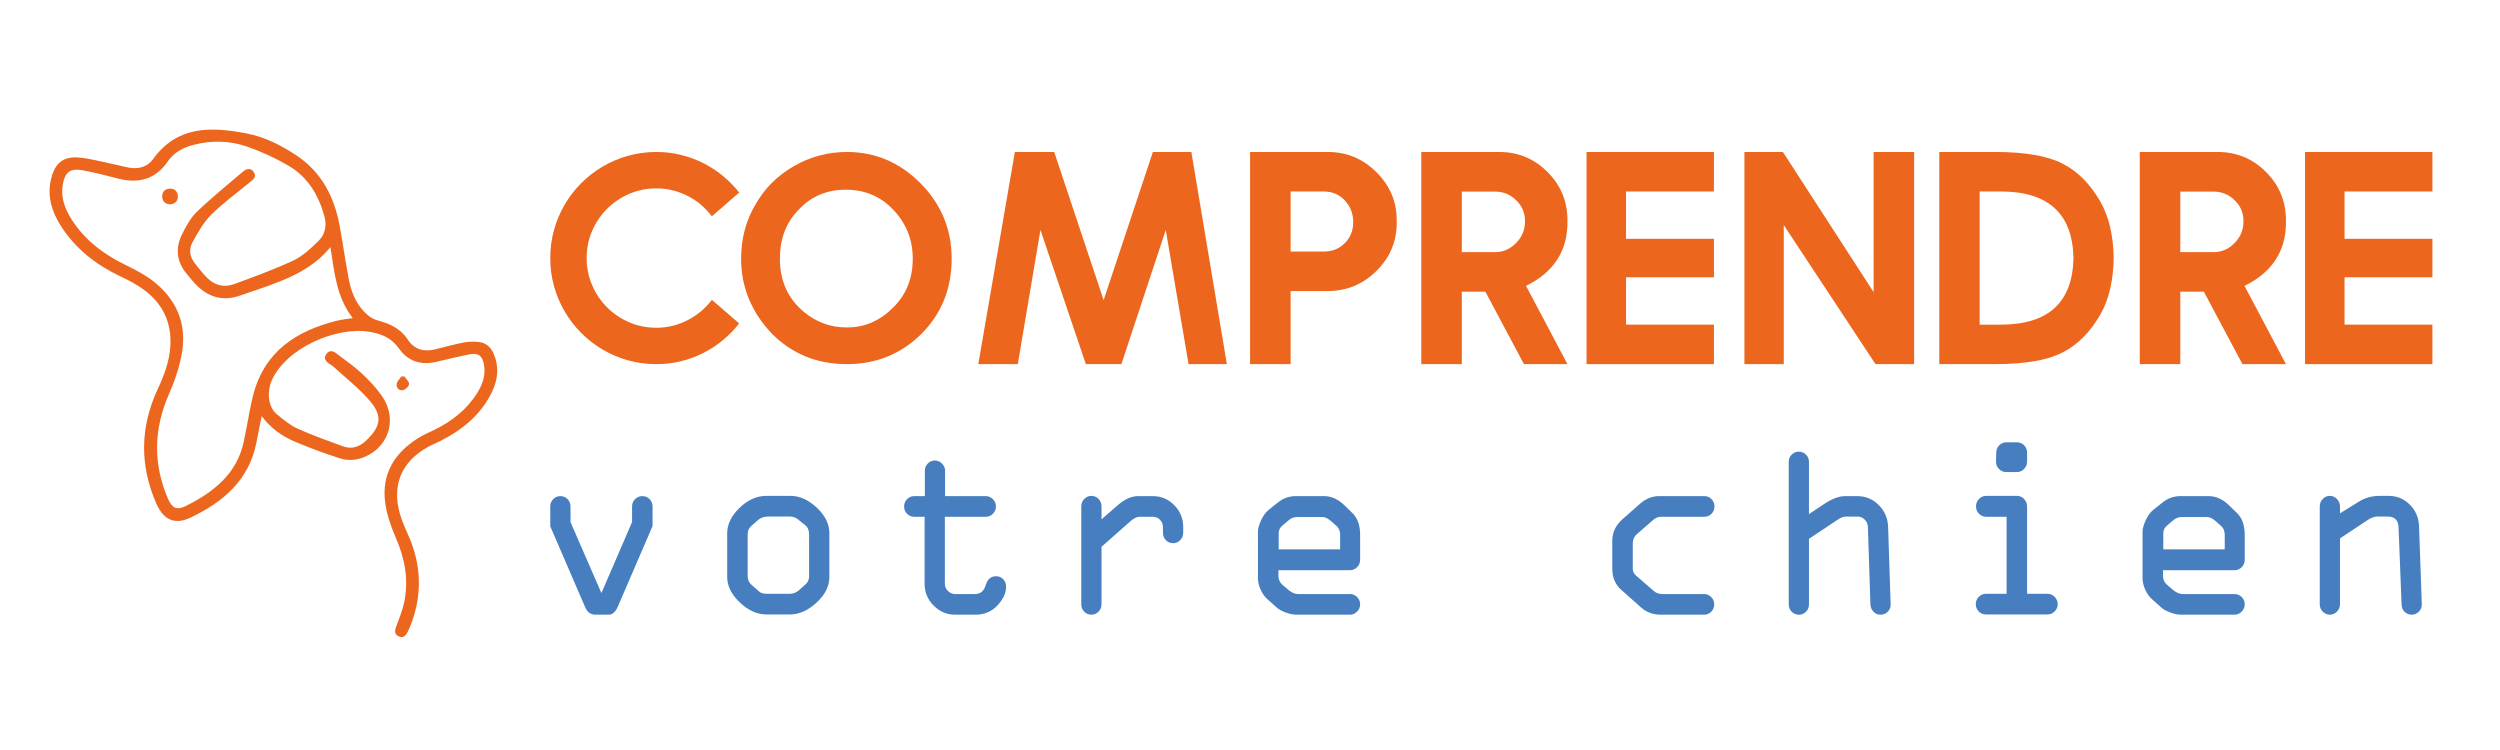 <?xml version="1.0" encoding="utf-8"?>
<!-- Generator: Adobe Illustrator 16.0.0, SVG Export Plug-In . SVG Version: 6.00 Build 0)  -->
<!DOCTYPE svg PUBLIC "-//W3C//DTD SVG 1.1//EN" "http://www.w3.org/Graphics/SVG/1.1/DTD/svg11.dtd">
<svg version="1.1" id="Calque_1" xmlns:x="http://ns.adobe.com/Extensibility/1.0/" xmlns:i="http://ns.adobe.com/AdobeIllustrator/10.0/" xmlns:graph="http://ns.adobe.com/Graphs/1.0/"
	 xmlns="http://www.w3.org/2000/svg" xmlns:xlink="http://www.w3.org/1999/xlink" x="0px" y="0px" width="200px" height="60px"
	 viewBox="0 0 200 60" enable-background="new 0 0 200 60" xml:space="preserve">
<path fill-rule="evenodd" clip-rule="evenodd" fill="#EC661E" d="M20.934,33.291c-0.152,0.766-0.288,1.449-0.425,2.134
	c-0.604,3.012-2.68,4.757-5.272,5.985c-1.267,0.602-2.162,0.176-2.731-1.123c-1.343-3.064-1.303-6.127,0.112-9.162
	c0.51-1.095,0.934-2.207,1.01-3.427c0.119-1.922-0.63-3.445-2.173-4.559c-0.566-0.409-1.201-0.735-1.835-1.036
	c-1.938-0.921-3.574-2.193-4.741-4.013c-0.748-1.167-1.131-2.427-0.782-3.825c0.31-1.24,0.986-1.779,2.255-1.658
	c0.854,0.08,1.693,0.311,2.538,0.484c0.465,0.096,0.924,0.227,1.39,0.316c0.772,0.147,1.502-0.038,1.954-0.665
	c1.953-2.712,4.67-2.608,7.486-2.069c1.45,0.278,2.767,0.941,3.993,1.758c2.008,1.336,3.021,3.299,3.453,5.604
	c0.272,1.455,0.467,2.925,0.752,4.376c0.218,1.109,0.668,2.125,1.578,2.859c0.212,0.17,0.479,0.299,0.742,0.37
	c0.96,0.258,1.813,0.648,2.386,1.526c0.516,0.788,1.276,1.006,2.177,0.783c0.753-0.186,1.501-0.39,2.26-0.544
	c0.359-0.073,0.738-0.079,1.104-0.061c0.616,0.03,1.058,0.347,1.312,0.917c0.462,1.04,0.37,2.069-0.107,3.068
	c-0.875,1.832-2.357,3.045-4.13,3.943c-0.329,0.168-0.677,0.303-0.999,0.481c-2.133,1.182-2.919,3.066-2.234,5.403
	c0.163,0.555,0.399,1.092,0.637,1.619c1.1,2.447,1.161,4.908,0.146,7.393c-0.06,0.146-0.133,0.289-0.202,0.43
	c-0.154,0.316-0.4,0.467-0.729,0.293c-0.305-0.16-0.289-0.428-0.178-0.73c0.24-0.66,0.52-1.318,0.66-2.002
	c0.356-1.748,0.063-3.416-0.642-5.055c-0.406-0.945-0.77-1.953-0.893-2.965c-0.272-2.244,0.764-3.913,2.641-5.087
	c0.386-0.243,0.81-0.429,1.222-0.626c1.429-0.686,2.646-1.619,3.5-2.974c0.442-0.702,0.709-1.46,0.542-2.311
	c-0.134-0.682-0.425-0.924-1.113-0.797c-0.918,0.168-1.823,0.405-2.732,0.611c-1.209,0.273-2.238-0.064-2.94-1.066
	c-0.594-0.849-1.4-1.183-2.35-1.343c-2.671-0.452-6.708,1.292-7.851,3.922c-0.352,0.808-0.322,2.073,0.432,2.679
	c0.519,0.419,1.043,0.868,1.641,1.139c1.185,0.534,2.416,0.968,3.638,1.418c0.724,0.267,1.344,0.036,1.884-0.486
	c1.156-1.116,1.3-1.952,0.254-3.166c-0.855-0.991-1.909-1.813-2.88-2.705c-0.103-0.095-0.229-0.164-0.348-0.241
	c-0.301-0.198-0.48-0.45-0.235-0.79c0.223-0.309,0.514-0.263,0.785-0.054c0.685,0.527,1.405,1.016,2.035,1.601
	c0.603,0.561,1.182,1.174,1.647,1.85c1.313,1.904,0.438,4.32-1.797,4.975c-0.467,0.137-1.043,0.145-1.503,0.002
	c-1.258-0.391-2.498-0.855-3.713-1.369C22.551,34.895,21.663,34.254,20.934,33.291z M26.435,19.772
	c-1.131,1.368-2.531,2.139-4.03,2.736c-1.063,0.423-2.154,0.777-3.236,1.149c-1.321,0.453-2.467,0.136-3.44-0.837
	c-0.298-0.299-0.564-0.631-0.83-0.959c-0.769-0.946-0.876-2.002-0.357-3.072c0.319-0.659,0.692-1.345,1.209-1.845
	c1.163-1.122,2.426-2.14,3.657-3.19c0.272-0.231,0.61-0.378,0.877-0.014c0.29,0.397-0.017,0.615-0.312,0.854
	c-1.053,0.854-2.151,1.667-3.108,2.62c-0.608,0.605-1.042,1.405-1.467,2.168c-0.273,0.491-0.247,1.077,0.104,1.56
	c0.33,0.455,0.687,0.897,1.082,1.295c0.584,0.586,1.335,0.78,2.101,0.504c1.621-0.588,3.245-1.181,4.803-1.91
	c0.742-0.348,1.38-0.964,1.982-1.546c0.517-0.502,0.689-1.198,0.499-1.915c-0.452-1.713-1.317-3.187-2.866-4.101
	c-1.054-0.62-2.187-1.143-3.343-1.543c-1.367-0.472-2.805-0.512-4.227-0.149c-0.854,0.217-1.594,0.578-2.126,1.355
	c-0.95,1.389-2.297,1.771-3.905,1.368c-0.957-0.241-1.911-0.5-2.879-0.676c-1.024-0.187-1.435,0.15-1.603,1.167
	c-0.168,1.021,0.174,1.92,0.703,2.754c1.062,1.674,2.582,2.81,4.348,3.667c0.757,0.365,1.521,0.762,2.181,1.275
	c1.842,1.434,2.692,3.36,2.313,5.677c-0.188,1.147-0.575,2.29-1.045,3.358c-1.229,2.793-1.286,5.563-0.089,8.36
	c0.332,0.775,0.703,0.967,1.455,0.588c2.205-1.109,4.068-2.557,4.621-5.158c0.091-0.432,0.169-0.865,0.255-1.299
	c0.154-0.777,0.278-1.563,0.471-2.331c0.883-3.526,3.429-5.212,6.739-6.029c0.389-0.095,0.791-0.132,1.247-0.206
	C26.918,23.78,26.755,21.808,26.435,19.772z"/>
<path fill-rule="evenodd" clip-rule="evenodd" fill="#EC661E" d="M32.341,30.111c0.139,0.202,0.395,0.411,0.385,0.605
	c-0.01,0.182-0.279,0.454-0.476,0.495c-0.309,0.068-0.565-0.172-0.517-0.501c0.03-0.209,0.24-0.392,0.37-0.586
	C32.183,30.12,32.261,30.115,32.341,30.111z"/>
<path fill-rule="evenodd" clip-rule="evenodd" fill="#EC661E" d="M13.62,16.348c-0.386-0.024-0.629-0.215-0.643-0.612
	c-0.014-0.399,0.23-0.633,0.605-0.647c0.383-0.017,0.636,0.223,0.647,0.609C14.241,16.08,14.014,16.306,13.62,16.348z"/>
<g>
	<path fill="#EC661E" d="M52.507,26.22c0.458,0,0.897-0.053,1.32-0.16c0.422-0.106,0.823-0.258,1.201-0.456
		c0.379-0.197,0.73-0.432,1.054-0.704c0.323-0.272,0.611-0.578,0.864-0.917l2.19,1.894c-0.387,0.489-0.823,0.935-1.308,1.337
		c-0.485,0.402-1.01,0.746-1.574,1.03c-0.564,0.284-1.16,0.503-1.787,0.657s-1.28,0.231-1.959,0.231
		c-0.781,0-1.533-0.101-2.255-0.302s-1.399-0.487-2.03-0.858c-0.631-0.371-1.204-0.813-1.716-1.326
		c-0.513-0.513-0.955-1.085-1.326-1.716c-0.371-0.631-0.657-1.308-0.858-2.03s-0.302-1.474-0.302-2.255s0.101-1.533,0.302-2.255
		s0.487-1.398,0.858-2.03c0.371-0.631,0.813-1.204,1.326-1.716c0.513-0.513,1.085-0.955,1.716-1.326
		c0.631-0.371,1.308-0.657,2.03-0.858s1.474-0.302,2.255-0.302c0.679,0,1.332,0.077,1.959,0.231s1.223,0.373,1.787,0.657
		c0.564,0.284,1.089,0.625,1.574,1.024c0.485,0.398,0.921,0.842,1.308,1.332l-2.19,1.906c-0.252-0.339-0.541-0.647-0.864-0.923
		c-0.324-0.276-0.675-0.511-1.054-0.704c-0.378-0.193-0.779-0.343-1.201-0.45c-0.422-0.107-0.862-0.16-1.32-0.16
		c-0.766,0-1.487,0.146-2.166,0.438c-0.679,0.292-1.271,0.691-1.775,1.196c-0.505,0.505-0.904,1.095-1.196,1.77
		c-0.292,0.674-0.438,1.398-0.438,2.172c0,0.766,0.146,1.487,0.438,2.166s0.69,1.271,1.196,1.775
		c0.505,0.505,1.097,0.904,1.775,1.196S51.742,26.22,52.507,26.22z"/>
	<path fill="#EC661E" d="M67.753,29.132c-2.407,0-4.423-0.829-6.049-2.486c-1.61-1.72-2.415-3.705-2.415-5.954
		c0-1.594,0.379-3.03,1.136-4.309c0.726-1.294,1.752-2.324,3.078-3.089c1.318-0.757,2.734-1.136,4.25-1.136
		c2.256,0,4.213,0.829,5.871,2.486c1.673,1.688,2.509,3.705,2.509,6.048c0,2.399-0.809,4.407-2.426,6.025
		C72.073,28.327,70.088,29.132,67.753,29.132z M67.753,26.196c0.718,0,1.383-0.134,1.994-0.402c0.611-0.268,1.178-0.663,1.699-1.184
		c1.049-1.026,1.574-2.332,1.574-3.918c0-1.523-0.525-2.833-1.574-3.93c-1.01-1.058-2.269-1.586-3.776-1.586
		c-1.523,0-2.778,0.528-3.764,1.586c-1.01,1.018-1.515,2.328-1.515,3.93c0,1.799,0.655,3.231,1.965,4.297
		C65.342,25.794,66.474,26.196,67.753,26.196z"/>
	<path fill="#EC661E" d="M95.308,12.158l2.841,16.974h-3.065l-1.823-10.736l-3.551,10.736h-2.841l-3.634-10.736l-1.811,10.736h-3.16
		l2.924-16.974h3.148l3.953,11.849l3.942-11.849H95.308z"/>
	<path fill="#EC661E" d="M103.25,29.132h-3.243V12.158h6.214c1.508,0,2.797,0.533,3.871,1.598c1.096,1.073,1.645,2.359,1.645,3.858
		v0.225c0,1.5-0.549,2.786-1.645,3.858c-1.082,1.058-2.373,1.586-3.871,1.586h-2.972V29.132z M105.902,20.124
		c0.679,0,1.239-0.225,1.681-0.674c0.449-0.442,0.674-1.002,0.674-1.681c0-0.678-0.225-1.258-0.674-1.74
		c-0.449-0.474-1.01-0.71-1.681-0.71h-2.652v4.806H105.902z"/>
	<path fill="#EC661E" d="M125.396,29.132h-3.479l-3.09-5.8h-1.882v5.8h-3.243V12.158h6.226c1.516,0,2.806,0.533,3.871,1.598
		c1.065,1.065,1.598,2.355,1.598,3.87v0.166c0,2.296-1.104,3.989-3.314,5.078L125.396,29.132z M119.608,20.171
		c0.647,0,1.208-0.244,1.681-0.734c0.474-0.473,0.711-1.053,0.711-1.74c0-0.67-0.237-1.231-0.711-1.681
		c-0.466-0.458-1.025-0.687-1.681-0.687h-2.663v4.841H119.608z"/>
	<path fill="#EC661E" d="M137.115,12.158v3.16h-7.031v3.788h7.031v3.077h-7.031v3.788h7.031v3.16h-10.191V12.158H137.115z"/>
	<path fill="#EC661E" d="M153.13,12.158v16.974h-3.089l-7.339-11.126v11.126h-3.148V12.158h3.077l7.256,11.209V12.158H153.13z"/>
	<path fill="#EC661E" d="M168.02,16.112c0.355,0.623,0.62,1.313,0.793,2.071c0.174,0.757,0.269,1.578,0.284,2.462
		c-0.016,0.884-0.11,1.705-0.284,2.462c-0.173,0.758-0.438,1.448-0.793,2.071c-0.813,1.405-1.811,2.407-2.994,3.007
		c-1.191,0.631-3.007,0.947-5.445,0.947h-4.438v-8.487v-8.487h4.438c2.438,0,4.254,0.316,5.445,0.947
		C166.209,13.705,167.207,14.707,168.02,16.112z M160.054,25.972c3.812,0,5.753-1.776,5.823-5.327
		c-0.07-3.551-2.012-5.327-5.823-5.327h-1.681v5.327v5.327H160.054z"/>
	<path fill="#EC661E" d="M182.875,29.132h-3.479l-3.09-5.8h-1.882v5.8h-3.243V12.158h6.226c1.516,0,2.806,0.533,3.871,1.598
		c1.065,1.065,1.598,2.355,1.598,3.87v0.166c0,2.296-1.104,3.989-3.314,5.078L182.875,29.132z M177.087,20.171
		c0.647,0,1.208-0.244,1.681-0.734c0.474-0.473,0.711-1.053,0.711-1.74c0-0.67-0.237-1.231-0.711-1.681
		c-0.466-0.458-1.025-0.687-1.681-0.687h-2.663v4.841H177.087z"/>
	<path fill="#EC661E" d="M194.594,12.158v3.16h-7.031v3.788h7.031v3.077h-7.031v3.788h7.031v3.16h-10.191V12.158H194.594z"/>
</g>
<g>
	<path fill="#467EC0" d="M52.205,40.516v1.572l-2.81,6.51c-0.18,0.385-0.417,0.578-0.713,0.578h-1.041
		c-0.379,0-0.656-0.201-0.829-0.602l-2.791-6.467v-1.592c0-0.229,0.078-0.424,0.236-0.584c0.157-0.162,0.349-0.242,0.574-0.242
		c0.225,0,0.416,0.08,0.573,0.24c0.158,0.162,0.236,0.355,0.236,0.584l0.007,1.268l2.466,5.664l2.453-5.682l0-1.248
		c0-0.229,0.081-0.424,0.241-0.584c0.16-0.162,0.356-0.242,0.587-0.242c0.226,0,0.416,0.08,0.574,0.242
		C52.125,40.092,52.205,40.287,52.205,40.516z"/>
	<path fill="#467EC0" d="M66.349,42.668v3.49c0,0.74-0.342,1.426-1.027,2.053c-0.684,0.629-1.389,0.945-2.116,0.945h-1.898
		c-0.739,0-1.446-0.32-2.121-0.959c-0.675-0.639-1.012-1.318-1.012-2.039v-3.49c0-0.721,0.329-1.4,0.988-2.039
		s1.374-0.959,2.145-0.959h1.898c0.727-0.012,1.432,0.295,2.116,0.924C66.007,41.225,66.349,41.914,66.349,42.668z M59.813,42.738
		v3.342c0,0.301,0.106,0.539,0.318,0.717l0.607,0.531c0.135,0.117,0.324,0.176,0.569,0.176h1.879c0.276,0,0.527-0.102,0.751-0.305
		l0.492-0.441c0.199-0.158,0.298-0.377,0.298-0.658v-3.342c0-0.328-0.099-0.572-0.298-0.729l-0.569-0.461
		c-0.192-0.166-0.417-0.246-0.674-0.246H61.51c-0.366,0-0.649,0.088-0.848,0.264l-0.549,0.482
		C59.914,42.24,59.813,42.461,59.813,42.738z"/>
	<path fill="#467EC0" d="M78.035,49.176h-1.619c-0.668,0-1.243-0.244-1.725-0.729s-0.723-1.066-0.723-1.75v-5.355h-0.829
		c-0.225,0-0.417-0.08-0.573-0.236c-0.158-0.158-0.236-0.354-0.236-0.59c0-0.229,0.079-0.424,0.236-0.584
		c0.157-0.162,0.348-0.242,0.573-0.242h0.848v-2.023c0-0.23,0.079-0.426,0.237-0.586c0.157-0.16,0.348-0.24,0.573-0.24
		c0.212,0,0.4,0.08,0.564,0.246c0.164,0.164,0.246,0.357,0.246,0.58v2.023h3.258c0.218,0,0.408,0.082,0.569,0.246
		c0.16,0.164,0.24,0.357,0.24,0.58c0,0.229-0.08,0.424-0.24,0.584c-0.161,0.162-0.351,0.242-0.569,0.242h-3.277v5.355
		c0,0.225,0.083,0.418,0.247,0.58c0.163,0.164,0.358,0.246,0.583,0.246h1.581c0.431,0,0.717-0.236,0.858-0.713
		c0.142-0.475,0.415-0.711,0.819-0.711c0.238,0,0.433,0.08,0.583,0.24s0.227,0.361,0.227,0.604c0,0.498-0.23,0.994-0.689,1.49
		C79.335,48.928,78.748,49.176,78.035,49.176z"/>
	<path fill="#467EC0" d="M86.502,48.35v-7.834c0-0.229,0.079-0.428,0.237-0.594c0.157-0.168,0.348-0.252,0.573-0.252
		c0.226,0,0.417,0.082,0.574,0.246c0.158,0.164,0.236,0.363,0.236,0.6v1.031l1.321-1.148c0.546-0.473,1.079-0.709,1.6-0.709h1.185
		c0.668,0,1.24,0.242,1.716,0.727c0.476,0.486,0.713,1.07,0.713,1.75v0.443c0,0.236-0.079,0.436-0.236,0.6
		c-0.158,0.164-0.348,0.246-0.574,0.246c-0.225,0-0.416-0.08-0.573-0.24c-0.158-0.162-0.237-0.357-0.237-0.586v-0.463
		c0-0.229-0.079-0.424-0.236-0.584c-0.158-0.16-0.349-0.24-0.574-0.24h-1.05c-0.225,0-0.476,0.121-0.751,0.363l-2.304,2.035v4.609
		c0,0.23-0.08,0.424-0.241,0.586c-0.161,0.158-0.351,0.24-0.569,0.24c-0.225,0-0.416-0.082-0.573-0.24
		C86.581,48.773,86.502,48.58,86.502,48.35z"/>
	<path fill="#467EC0" d="M108.811,42.795v1.996c0,0.223-0.08,0.416-0.24,0.58c-0.161,0.164-0.352,0.246-0.569,0.246h-5.726V46.1
		c0,0.281,0.119,0.52,0.356,0.717l0.472,0.402c0.258,0.203,0.502,0.305,0.733,0.305h4.164c0.218,0,0.408,0.082,0.569,0.24
		c0.16,0.162,0.24,0.355,0.24,0.586c0,0.223-0.081,0.416-0.246,0.58c-0.164,0.164-0.352,0.246-0.563,0.246h-4.271
		c-0.283,0-0.58-0.061-0.892-0.182s-0.541-0.248-0.688-0.379l-0.723-0.648c-0.226-0.184-0.414-0.439-0.564-0.768
		c-0.151-0.328-0.227-0.629-0.227-0.904V42.51c0-0.215,0.082-0.506,0.246-0.875c0.164-0.365,0.371-0.65,0.621-0.854l0.676-0.541
		c0.442-0.367,0.934-0.551,1.475-0.551h2.274c0.571,0,1.111,0.242,1.619,0.727l0.607,0.592
		C108.592,41.406,108.811,42.004,108.811,42.795z M102.295,42.668v1.277h4.916v-1.15c0-0.307-0.094-0.543-0.279-0.707l-0.474-0.422
		c-0.244-0.203-0.461-0.305-0.654-0.305h-2.034c-0.251,0-0.479,0.088-0.686,0.266l-0.472,0.402
		C102.4,42.193,102.295,42.406,102.295,42.668z"/>
	<path fill="#467EC0" d="M136.328,49.176h-3.461c-0.61,0-1.131-0.188-1.562-0.561l-1.57-1.396c-0.502-0.426-0.753-1.002-0.753-1.729
		v-2.154c-0.024-0.701,0.258-1.311,0.849-1.828l1.417-1.248c0.456-0.379,0.945-0.57,1.465-0.57h3.635
		c0.225,0,0.415,0.08,0.573,0.242c0.157,0.16,0.235,0.355,0.235,0.584c0,0.236-0.078,0.432-0.235,0.59
		c-0.158,0.156-0.349,0.236-0.573,0.236h-3.48c-0.218,0-0.427,0.088-0.627,0.264l-1.3,1.133c-0.213,0.182-0.319,0.428-0.319,0.736
		v2.016c0,0.215,0.084,0.398,0.251,0.549l1.427,1.238c0.18,0.164,0.417,0.246,0.714,0.246h3.315c0.218,0,0.407,0.082,0.568,0.24
		c0.16,0.162,0.24,0.355,0.24,0.586s-0.078,0.424-0.235,0.586C136.743,49.094,136.553,49.176,136.328,49.176z"/>
	<path fill="#467EC0" d="M143.099,48.35V36.938c0-0.223,0.079-0.412,0.235-0.57c0.158-0.156,0.349-0.234,0.574-0.234
		c0.225,0,0.415,0.08,0.573,0.24s0.236,0.355,0.236,0.584v4.168l1.302-0.865c0.591-0.379,1.117-0.57,1.58-0.57h1.002
		c0.662,0,1.231,0.242,1.707,0.723s0.723,1.066,0.742,1.754l0.202,6.184c0.007,0.23-0.07,0.424-0.231,0.586
		c-0.16,0.158-0.354,0.24-0.578,0.24c-0.226,0-0.415-0.084-0.568-0.252c-0.154-0.166-0.234-0.357-0.241-0.574l-0.202-6.201
		c-0.007-0.223-0.091-0.418-0.251-0.58c-0.161-0.166-0.354-0.246-0.579-0.246h-0.905c-0.205,0-0.432,0.08-0.675,0.246l-2.304,1.533
		v5.248c0,0.23-0.078,0.424-0.236,0.586c-0.158,0.158-0.349,0.24-0.573,0.24c-0.226,0-0.416-0.082-0.574-0.24
		C143.178,48.773,143.099,48.58,143.099,48.35z"/>
	<path fill="#467EC0" d="M163.806,49.156h-4.936c-0.225,0-0.415-0.08-0.572-0.242c-0.158-0.16-0.236-0.355-0.236-0.584
		c0-0.223,0.078-0.416,0.236-0.58c0.157-0.164,0.348-0.246,0.572-0.246h1.658v-6.162h-1.639c-0.225,0-0.415-0.082-0.573-0.246
		c-0.157-0.164-0.235-0.357-0.235-0.58c0-0.229,0.078-0.428,0.235-0.594c0.158-0.168,0.349-0.252,0.573-0.252h2.469
		c0.225,0,0.415,0.084,0.572,0.252c0.158,0.166,0.236,0.365,0.236,0.594v6.988h1.619c0.225,0,0.42,0.08,0.584,0.242
		c0.163,0.16,0.246,0.354,0.246,0.584c0,0.229-0.081,0.424-0.242,0.584C164.214,49.076,164.024,49.156,163.806,49.156z
		 M160.509,35.385h0.85c0.225,0,0.415,0.08,0.572,0.24c0.158,0.16,0.236,0.355,0.236,0.586v0.707c0,0.23-0.078,0.428-0.236,0.596
		c-0.157,0.166-0.348,0.25-0.572,0.25h-0.868c-0.231,0-0.426-0.086-0.584-0.256c-0.156-0.17-0.232-0.359-0.226-0.57l0.02-0.727
		c0-0.23,0.078-0.426,0.236-0.586C160.094,35.465,160.284,35.385,160.509,35.385z"/>
	<path fill="#467EC0" d="M179.579,42.795v1.996c0,0.223-0.08,0.416-0.24,0.58c-0.161,0.164-0.351,0.246-0.568,0.246h-5.727V46.1
		c0,0.281,0.119,0.52,0.357,0.717l0.472,0.402c0.257,0.203,0.501,0.305,0.732,0.305h4.165c0.218,0,0.407,0.082,0.568,0.24
		c0.16,0.162,0.24,0.355,0.24,0.586c0,0.223-0.082,0.416-0.245,0.58c-0.164,0.164-0.352,0.246-0.563,0.246H174.5
		c-0.282,0-0.58-0.061-0.892-0.182c-0.313-0.121-0.542-0.248-0.689-0.379l-0.723-0.648c-0.226-0.184-0.413-0.439-0.564-0.768
		c-0.15-0.328-0.227-0.629-0.227-0.904V42.51c0-0.215,0.082-0.506,0.246-0.875c0.164-0.365,0.371-0.65,0.622-0.854l0.674-0.541
		c0.444-0.367,0.936-0.551,1.476-0.551h2.273c0.572,0,1.112,0.242,1.62,0.727l0.608,0.592
		C179.361,41.406,179.579,42.004,179.579,42.795z M173.063,42.668v1.277h4.916v-1.15c0-0.307-0.094-0.543-0.279-0.707l-0.473-0.422
		c-0.245-0.203-0.463-0.305-0.655-0.305h-2.034c-0.25,0-0.479,0.088-0.684,0.266l-0.473,0.402
		C173.17,42.193,173.063,42.406,173.063,42.668z"/>
	<path fill="#467EC0" d="M189.41,41.605l-2.212,1.465v5.279c0,0.223-0.081,0.416-0.241,0.58c-0.161,0.164-0.351,0.246-0.568,0.246
		c-0.219,0-0.408-0.082-0.568-0.246c-0.161-0.164-0.241-0.357-0.241-0.58v-7.834c0-0.229,0.079-0.428,0.235-0.594
		c0.158-0.168,0.349-0.252,0.574-0.252c0.218,0,0.407,0.084,0.568,0.252c0.16,0.166,0.241,0.365,0.241,0.594v0.551l1.478-0.914
		c0.496-0.32,1.055-0.482,1.68-0.482h0.753c0.644,0,1.199,0.232,1.669,0.697c0.471,0.467,0.719,1.039,0.744,1.721l0.222,6.262
		c0.006,0.223-0.071,0.416-0.231,0.58c-0.161,0.164-0.354,0.246-0.578,0.246c-0.213,0-0.398-0.074-0.56-0.223
		c-0.16-0.146-0.244-0.348-0.25-0.604l-0.241-6.164c-0.02-0.576-0.315-0.863-0.889-0.863h-0.792
		C189.958,41.322,189.693,41.416,189.41,41.605z"/>
</g>
</svg>
